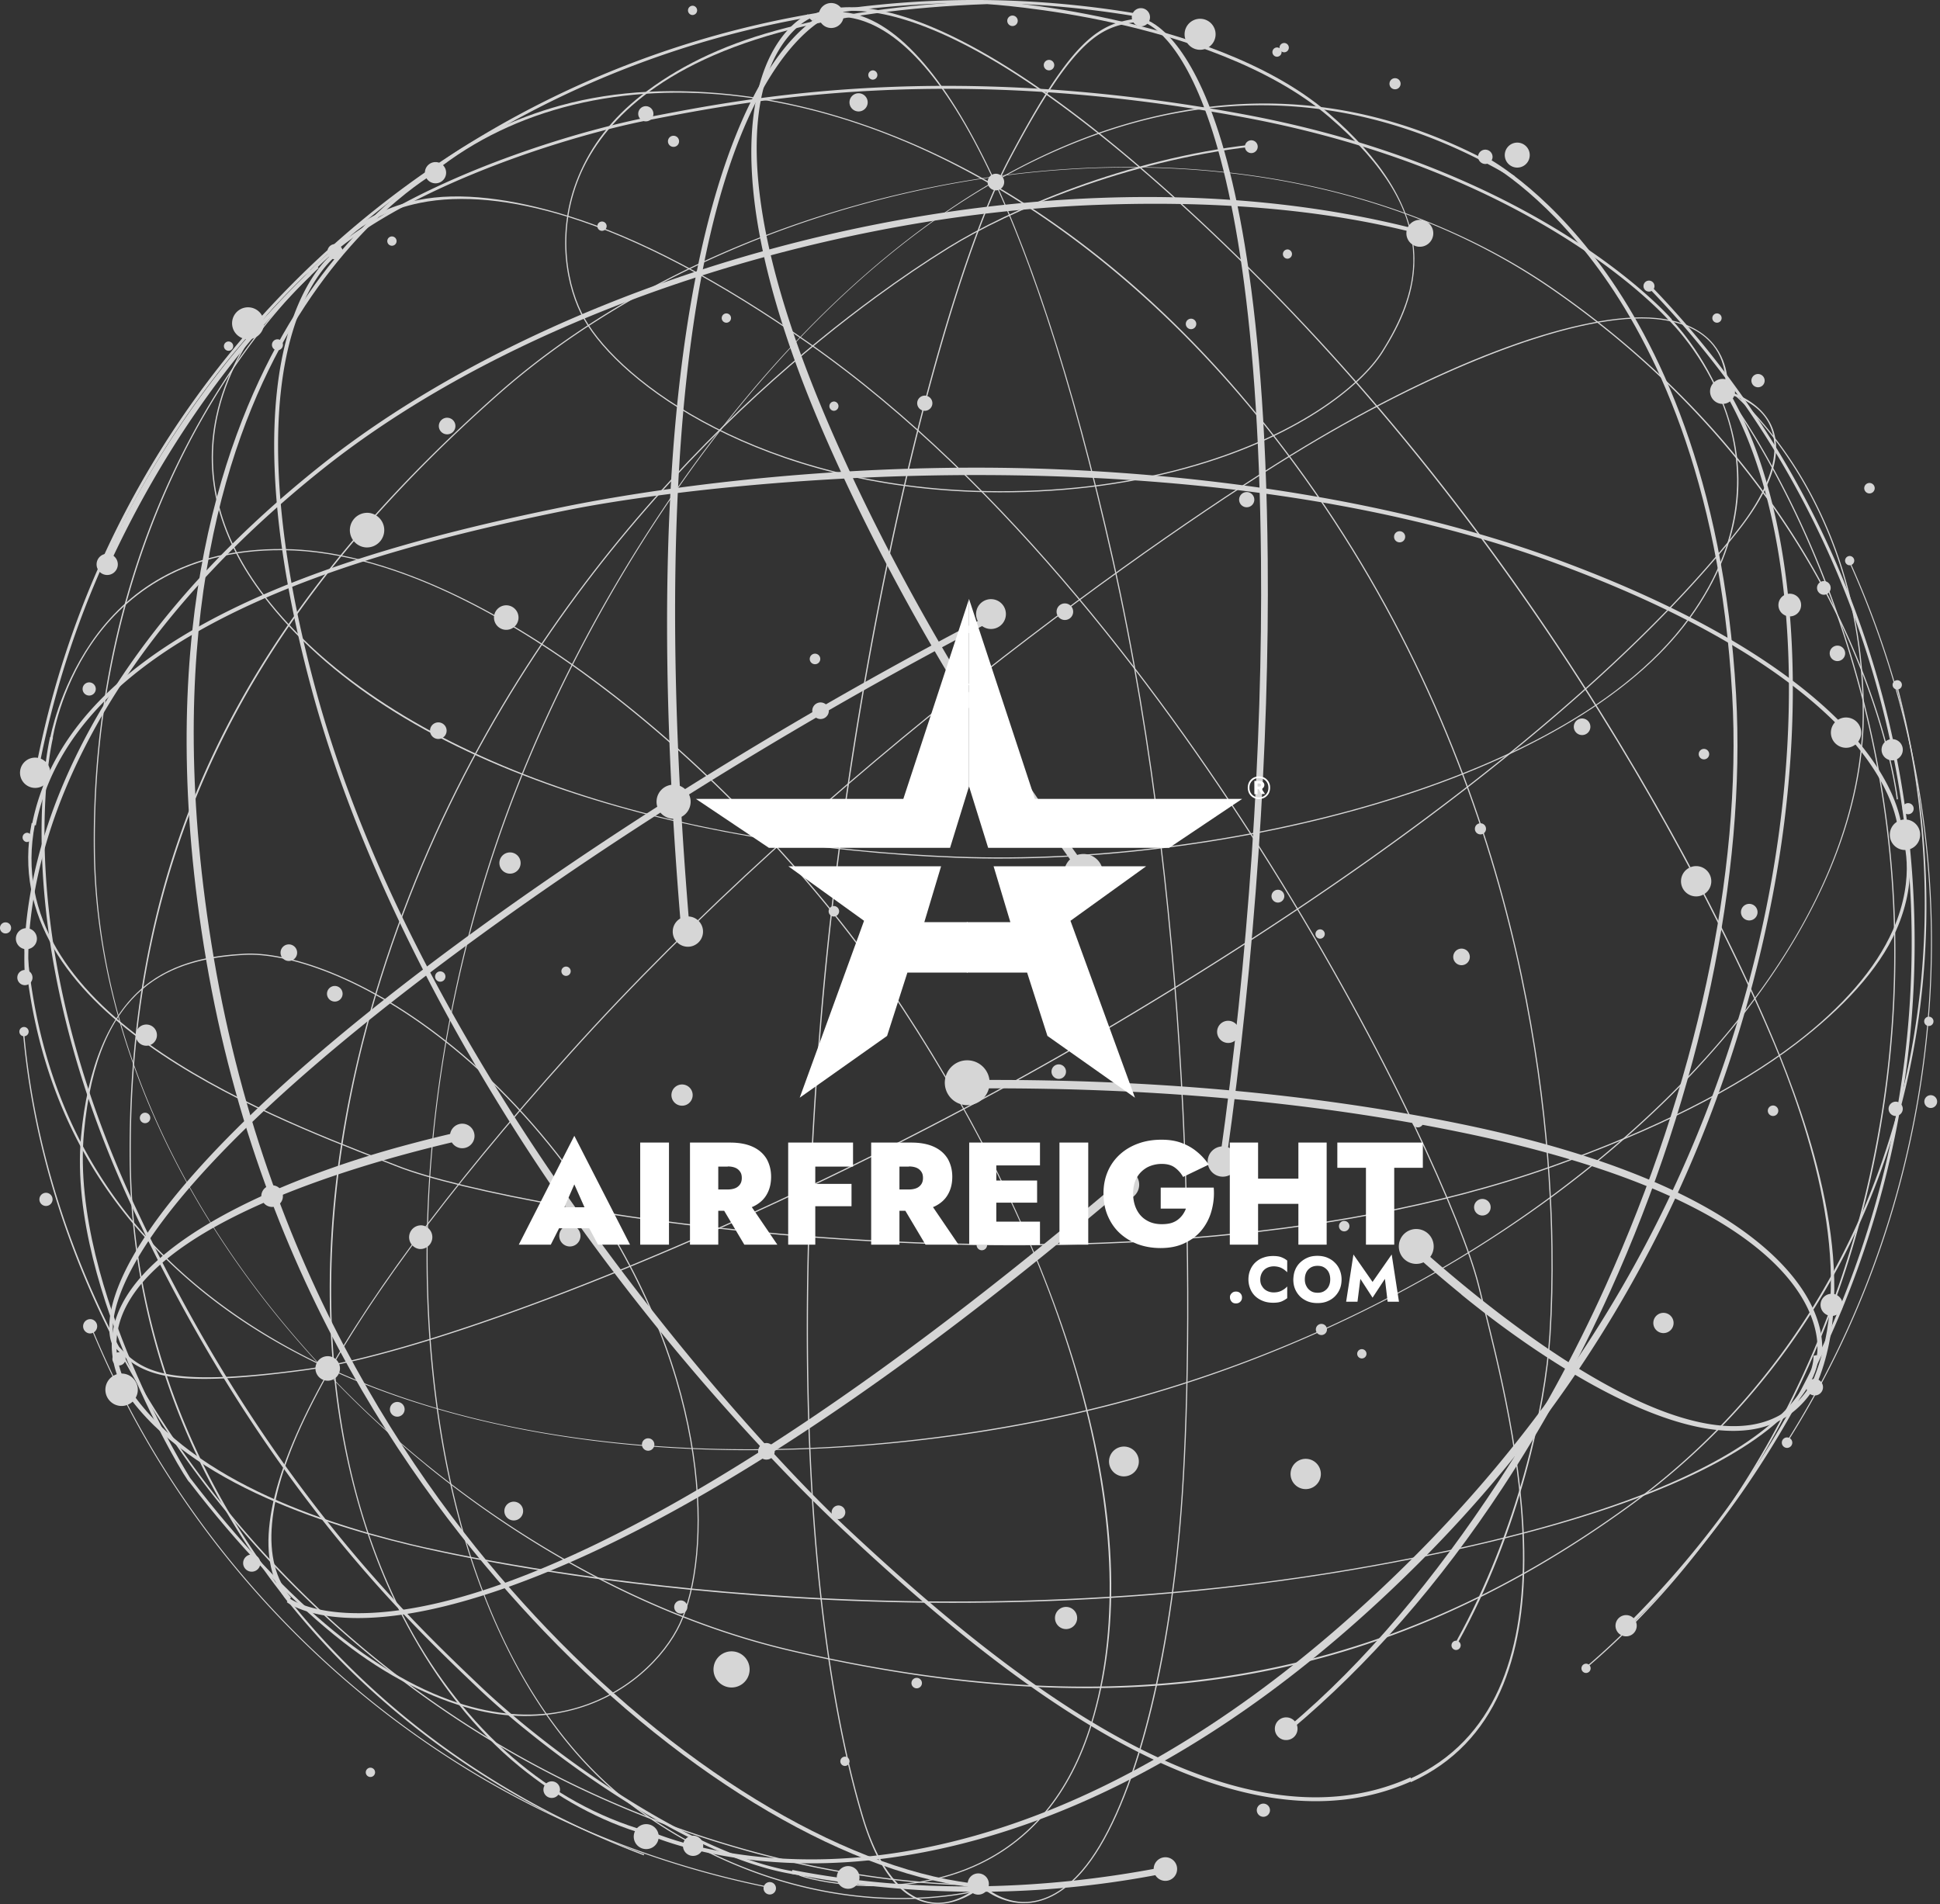 <svg xmlns="http://www.w3.org/2000/svg" width="489" height="480" fill="none"><rect width="100%" height="100%" fill="#333333" stroke="none"/><g fill="#fff" clip-path="url(#a)" opacity=".8" style="mix-blend-mode:soft-light"><path d="m72.297 403.898.72-.927c.098.079 10.526 7.77 38.843.799 26.199-6.459 73.47-27.126 149.837-88.96a1169 1169 0 0 0 20.107-16.664l1.528 1.519a1142 1142 0 0 1-20.127 16.683c-76.742 62.14-125.008 82.216-151.345 88.645-28.75 7.01-39.13-.75-39.553-1.075zm-43.872-64.703c-.167-.276-3.972-6.962 5.589-23.359 8.743-14.988 30.9-41.384 86.845-81.979 38.183-27.717 83.976-55.78 128.931-79.04l1.104 1.282c-44.925 23.24-90.679 51.283-128.843 78.981-106.675 77.413-93.152 103.474-92.995 103.73zM6.466 247.918c-.02-.158-2.336-16.122 5.608-40.033 7.323-22.028 25.094-55.533 68.216-90.074 35.365-28.339 86.746-50.692 140.956-61.331 18.816-3.698 37.652-5.906 55.975-6.587 28.879-1.065 56.053 1.676 80.753 8.135l-.246.956c-24.612-6.438-52.308-8.4-81.089-7.336-18.273.67-37.06 2.88-55.826 6.567C166.75 68.835 116.158 90.35 80.911 118.59c-42.905 34.363-60.587 67.661-67.871 89.542-7.885 23.694-5.608 39.48-5.589 39.638l-.975.148zM162.67 462.202l.434-.887c.207.098 21.358 10.195 55.649 6.705 31.659-3.225 81.325-19.011 138.088-75.954 58.429-58.61 80.635-122.791 88.983-166.314 9.689-50.534 5.372-99.274-11.265-127.198l.847-.503c16.756 28.131 21.122 77.137 11.384 127.888-8.368 43.652-29.884 108.651-88.49 167.448-57 57.18-107.681 72.404-139.518 75.629-34.546 3.5-55.905-6.705-56.112-6.814"/><path d="M368.372 326.337a360 360 0 0 1-13.089-11.221l1.41-1.637c16.667 15.017 58.251 49.518 84.41 45.772 6.584-.947 11.739-4.359 15.307-10.137l.995.621c-3.765 6.094-9.196 9.693-16.144 10.689-21.211 3.037-52.712-17.581-72.908-34.067zM271.801 219.53c-26.386-36.414-47.646-72.769-63.19-108.049-23.28-52.842-21.082-80.973-15.671-94.63C197.05 6.488 203.378 3.717 203.644 3.6l.463 1.085c-.059.03-6.19 2.75-10.103 12.68-5.302 13.46-6.771 40.496 16.303 92.884 15.514 35.201 36.725 71.487 63.061 107.833l-1.577 1.459zm-30.88 191.201c-9.995-8.164-19.437-16.654-28.022-24.69-16.904-15.826-45.014-45.525-71.439-83.556-21.556-31.011-49.43-79.08-62.805-128.332-12.636-46.541-10.428-74.12-6.357-89.049 4.445-16.299 11.837-21.446 12.153-21.653l.552.818c-.08.05-7.452 5.226-11.789 21.24-4.011 14.81-6.16 42.172 6.387 88.397 25.686 94.6 105.414 184.694 133.968 211.425 39.258 36.759 96.682 83.251 141.952 62.751l.404.897c-35.848 16.23-79.019-8.864-115.014-38.248zm-108.934 24.917c-4.416-3.599-8.329-7.05-11.552-10.126l-.591-.562c-17.85-17.029-54.979-52.457-86.933-121.509-32.034-69.239-20.393-117.19-20.275-117.663l.72.177c-.119.474-11.69 48.198 20.235 117.18 31.895 68.924 68.955 104.293 86.775 121.282l.592.562c17.278 16.497 54.594 43.859 81.138 47.073l-.089.73c-21.763-2.633-50.662-21.347-70.01-37.144z"/><path d="m201.386 472.832.129-.267c2.207 1.055 23.911 6.557 43.772-2.159 14.311-6.281 24.296-18.34 29.667-35.852 14.115-46.018-3.676-113.443-47.586-180.375-18.757-28.595-45.162-57.18-72.445-78.468-21.447-16.723-53.342-36.73-83.523-37.006-26.474-.246-40.874 12.69-48.286 23.586-8.043 11.803-9.837 23.822-9.857 23.941l-.591-.227c.02-.118 2.129-12.02 10.201-23.882 4.741-6.971 10.695-12.503 17.683-16.447 8.733-4.93 19.111-7.375 30.86-7.267 12.36.119 26.15 3.619 41.003 10.423 13.73 6.29 28.09 15.253 42.698 26.642 27.302 21.289 53.727 49.923 72.503 78.538 19.772 30.133 34.862 61.656 43.654 91.178 10.261 34.481 11.601 64.575 3.972 89.443-5.391 17.591-15.435 29.709-29.825 36.029-19.959 8.766-41.791 3.215-44.019 2.16z"/><path d="M84.28 412.201c-11.817-9.644-24.187-22.452-36.468-38.466-.493-.069-8.073-12.552-15.14-29.275-6.515-15.441-14.075-37.824-12.251-57.89 1.596-17.561 7.047-30.547 15.79-37.784 7.944-6.567 17.712-7.918 25.33-8.352 10.34-.592 30.378 5.216 52.811 23.517 12.449 10.166 23.862 22.777 33.916 37.489 31.915 46.678 31.195 91.03 23.251 108.009-3.735 7.987-13.454 18.528-28.564 21.979-8.111 1.854-16.755 1.588-25.833-1.124-10.606-3.165-21.507-8.864-32.832-18.103zm29.885-148.014c-22.364-18.261-42.314-24.049-52.604-23.457-18.066 1.035-36.99 7.178-40.41 44.923-1.814 20.007 5.558 42.567 12.063 57.979 7.048 16.703 14.627 28.831 14.706 28.95 12.252 15.993 24.454 28.989 36.252 38.623 26.385 21.544 46.502 22.738 58.724 19.947 15.002-3.421 24.661-13.893 28.367-21.821 7.915-16.93 8.614-61.144-23.232-107.724-10.043-14.692-21.427-27.283-33.856-37.42zm241.463 185.118-.256-.848c43.625-19.75 26.376-87.954 18.027-121.006-.315-1.242-.62-2.445-.896-3.579-3.825-15.254-22.621-58.186-52.456-105.86-25.361-40.526-66.097-96.188-116.108-131.251-22.503-15.767-42.984-26.574-60.874-32.105-13.996-4.329-26.799-5.63-37.237-3.5-15.05 3.066-20.689 11.822-20.748 11.91l-.66-.463c.06-.089 5.805-9.071 20.974-12.168 10.488-2.14 23.685-.394 37.731 3.945 17.928 5.541 38.44 16.358 60.971 32.144 50.061 35.083 90.817 90.784 116.187 131.33 29.855 47.694 48.671 90.665 52.496 105.939.285 1.134.581 2.327.896 3.579 8.378 33.131 25.795 102.074-18.056 121.923zm100.161-98.613c12.321-25.341 2.277-60.434-7.382-84.523-4.564-11.379-47.183-113.719-136.048-200.736-43.506-42.597-69.892-56.224-85.011-60.68-16.352-4.822-22.512.483-22.572.532l-.956-.838c.059-.06 6.308-5.453 22.788-.621 9.65 2.83 20.886 8.558 33.394 17.038 15.632 10.59 33.314 25.509 52.554 44.352 35.838 35.093 68.236 76.487 96.307 123.047 23.833 39.52 36.488 69.535 39.81 77.798 9.689 24.138 20.511 59.941 8.141 85.38z"/><path d="M72.494 403.74c-16.411-19.267 9.403-69.574 70.828-138.024 64.184-71.517 149.482-131.527 185.615-153.259 36.084-21.703 70.02-34.077 88.55-32.283 6.545.631 11.433 2.89 14.509 6.685 4.129 5.098 3.489 11.28 3.479 11.34l-.641.207c0-.06.986-6.37-3.065-11.379-3.026-3.737-7.846-5.946-14.302-6.577-9.324-.907-22.827 1.824-39.041 7.898-15.327 5.74-32.378 14.16-49.331 24.345-36.124 21.723-121.382 81.703-185.547 153.2-31.599 35.211-53.697 65.344-65.663 89.542-11.089 22.412-12.242 38.277-4.534 47.329l-.848.957z"/><path d="M130.893 445.321c-11.138-9.091-20.63-21.318-28.298-35.566-10.97-20.391-17.584-45.259-19.121-71.911-1.686-29.157 2.483-59.921 12.38-91.425 28.494-90.725 90.392-146.495 124.762-171.658 6.258-4.585 12.419-8.756 18.313-12.414 15.662-9.713 45.122-22.324 76.564-25.893l-.059.532c-31.393 3.56-60.706 15.915-76.348 25.607-5.884 3.649-12.034 7.82-18.293 12.404-34.33 25.144-96.179 80.855-124.654 171.511-18.983 60.434-16.529 119.881 6.722 163.109 14.272 26.524 35.601 44.993 60.075 52.003l-.217.858c-11.394-3.264-22.177-9.268-31.816-17.147z"/><path d="M50.544 325.183c-26.386-21.545-41.516-50.11-44.384-86.139l.592-.592c3.045 38.159 19.525 68.559 48.976 90.389 57.266 42.429 147.54 42.193 212.928 27.826 52.652-11.566 102.782-36.522 141.153-70.264 38.44-33.792 59.641-71.655 59.7-106.6.049-28.418-9.156-49.085-16.894-61.41-8.378-13.351-16.874-20.066-16.963-20.135l.178-.227c.079.06 8.614 6.814 17.032 20.214 7.757 12.365 16.992 33.081 16.943 61.568-.03 17.709-5.48 36.187-16.184 54.931-10.3 18.045-24.976 35.498-43.615 51.885-18.609 16.369-40.145 30.755-63.988 42.765-24.71 12.453-50.721 21.722-77.293 27.569-37.415 8.224-77.679 10.679-113.388 6.912-19.447-2.051-37.583-5.896-53.915-11.418-17.495-5.916-32.93-13.775-45.862-23.369a133 133 0 0 1-5.007-3.895z"/><path d="M107.326 369.279a264 264 0 0 1-27.154-25.568c-35.976-39.077-56.044-85.026-56.527-129.397-.236-21.851 2.484-43.08 8.072-63.086 4.475-16.004 10.793-31.267 18.777-45.368 13.592-24.01 27.5-36.473 27.637-36.601l.197.217c-.138.118-14.016 12.562-27.588 36.542-12.527 22.127-27.341 58.866-26.81 108.296 1.046 96.522 91.675 182.218 175.671 201.693 84.056 19.484 149.049 8.282 210.73-36.316 62.332-45.062 88.865-126.301 67.585-206.958l.286-.079c10.586 40.151 9.758 80.835-2.405 117.643-12.054 36.464-34.625 67.465-65.298 89.631-31.304 22.629-62.983 36.483-96.849 42.35-34.005 5.886-71.331 3.934-114.118-5.985-31.708-7.346-63.997-23.961-92.226-47.005z"/><path d="m399.797 420.592-.188-.227c52.545-44.736 82.183-120.04 77.343-196.536-2.473-39.175-13.68-70.827-22.64-90.488-9.708-21.298-18.953-33.496-19.042-33.614l.236-.177c.089.118 9.354 12.335 19.072 33.663 8.97 19.681 20.186 51.372 22.67 90.596 2.366 37.45-3.42 75.343-16.746 109.578-13.513 34.748-34.507 64.891-60.695 87.195zM8.752 195.224C29.44 83.32 128.024 1.223 243.157.01a246 246 0 0 1 44.541 3.609l-.128.73a245.5 245.5 0 0 0-44.403-3.6C128.379 1.962 30.101 83.803 9.481 195.352l-.729-.138zm190.791 277.164.187-.967c30.792 5.976 62.529 5.246 93.084-.64l-.434 1.735c-30.683 5.916-61.908 5.877-92.837-.118z"/><path d="M450.23 363.569c15.751-24.887 26.573-52.279 32.191-81.406 5.53-28.684 5.727-57.634.582-86.061a234 234 0 0 0-17.012-54.656l.227-.098a234.4 234.4 0 0 1 17.031 54.714c5.145 28.457 4.948 57.447-.581 86.16-5.618 29.157-16.46 56.578-32.221 81.495l-.207-.128zM31.915 342.478c-1.144-.937-2.188-1.982-3.243-3.135l.62-.582c6.25 6.873 11.493 11.231 47.341 6.439 35.739-4.773 124.092-39.491 204.491-87.264 97.125-57.713 140.098-102.863 157.081-124.634 7.865-10.097 10.556-18.725 8.279-25.144-2.621-7.425-11.502-8.914-11.591-8.934l.375-.66c.088.02 8.969 2.169 11.65 9.742 2.306 6.527-.542 14.987-8.476 25.173-16.993 21.791-59.996 66.971-157.161 124.713-80.428 47.793-168.83 82.531-204.599 87.303-28.938 3.866-38.35 2.219-44.767-3.017M209.171 2.78l.335 1.125c-.118.04-12.428 4.072-23.162 31.208-9.925 25.104-20.482 75.618-14.371 173.709.523 8.44 1.173 17.206 1.922 26.051l-2.119.364c-.749-8.854-1.399-17.63-1.922-26.08-6.14-98.583 5.48-149.561 15.514-174.764 10.951-27.5 23.281-31.464 23.803-31.622z"/><path d="M287.303 4.516c.326.02 7.964.799 15.79 18.094 7.146 15.816 15.8 49.173 16.451 118.314.443 47.191-3.233 100.792-10.34 150.922l-1.685.157c7.106-50.1 10.773-103.651 10.329-150.813C316.606 9.348 287.54 5.275 287.244 5.246l.059-.74zm87.092 34.994c.138.07 14.489 7.435 29.362 27.767 13.7 18.734 30.693 52.644 33.837 107.813 2.582 45.258-8.979 100.101-31.728 150.458-7.895 17.482-17.002 34.117-27.075 49.45-15.869 24.157-33.847 44.726-53.422 61.124l-.631-.76c19.506-16.328 37.159-37.774 52.969-61.853 10.043-15.294 19.131-31.879 27.006-49.322 22.68-50.228 34.478-103.947 31.905-149.048-3.134-54.892-20.008-88.615-33.61-107.231-14.735-20.164-28.909-27.461-29.047-27.53l.444-.878zm-265.087 3.156.473.867c-.207.109-20.688 11.507-37.72 41.483-15.73 27.678-31.64 77.314-18.156 156.591 13.888 81.604 53.294 136.911 83.908 168.927 35.542 37.183 77.757 61.913 110.145 64.536l-.079.986c-32.624-2.643-75.076-27.481-110.786-64.832-30.712-32.125-71.192-87.332-85.12-169.183-13.542-79.612 3.43-129.752 19.25-157.577 17.17-30.193 37.858-41.69 38.065-41.798z"/><path d="M100.762 289.114a357 357 0 0 1 16.727-4.161l.512 2.1c-21.891 4.891-74.1 18.794-86.204 42.291-3.046 5.917-3.253 12.099-.611 18.36l-1.084.454c-2.78-6.597-2.563-13.114.65-19.356 9.817-19.05 44.876-32.786 70-39.688zm142.976-16.831c44.955-.405 86.884 3.332 124.634 11.102 56.537 11.645 78.181 29.739 86.165 42.074 6.062 9.358 4.652 16.122 4.583 16.408l-1.143-.256c.01-.07 1.35-6.646-4.475-15.59-7.885-12.118-29.057-28.989-85.11-40.535-37.671-7.76-79.521-11.488-124.388-11.083l-.275-2.13zM105.877 136.289c12.449-3.421 24.838-6.192 36.351-8.539 22.689-4.605 63.169-10.314 109.465-9.821 37.75.405 93.064 5.532 140.936 23.182 45.241 16.674 66.423 34.452 76.23 46.432 10.694 13.075 10.605 22.077 10.595 22.462l-.985-.02c0-.089.059-9.111-10.468-21.919-9.738-11.852-30.791-29.463-75.717-46.018-91.95-33.88-211.547-21.101-249.869-13.322-52.692 10.699-123.846 30.577-133.387 79.356l-.966-.187c7.56-38.633 53.018-59.28 97.805-71.596zm42.836-103.247c5.49-1.509 10.566-2.702 14.942-3.55l.798-.158c24.208-4.683 74.594-14.425 149.364-.453 74.978 14.011 107.297 51.283 107.612 51.658l-.561.483c-.316-.375-32.487-37.46-107.189-51.412-74.632-13.942-124.92-4.22-149.088.454l-.798.158c-23.448 4.536-67.368 19.09-85.366 38.87l-.542-.504c14.755-16.21 46.749-28.93 70.838-35.556z"/><path d="m78.2 68.066.138.256c-2.138 1.183-19.2 15.688-23.606 36.937-3.173 15.313.858 30.439 12.005 44.963 29.303 38.179 94.543 62.751 174.518 65.739 34.162 1.272 72.76-3.678 105.907-13.578 26.05-7.79 60.833-22.206 78.555-46.649 15.544-21.446 13.346-40.674 8.772-53.039-4.958-13.4-13.7-21.83-13.789-21.91l.523-.345c.088.08 8.555 8.697 13.542 22.157 2.928 7.908 3.992 15.963 3.154 23.94-1.045 9.969-5.066 19.849-11.965 29.364-7.255 10.009-18.107 19.218-32.26 27.392-13.08 7.553-28.712 14.061-46.454 19.366-33.166 9.919-71.813 14.869-106.005 13.597-35.996-1.341-70.434-7.316-99.579-17.255-34.034-11.616-59.326-27.964-75.165-48.602-11.197-14.593-15.258-29.798-12.064-45.199 4.435-21.348 21.595-35.941 23.754-37.134z"/><path d="M195.463 7.74c14.706-4.042 32.309-6.714 52.475-7.434.335-.365 14.903.69 32.615 4.624 16.352 3.639 38.972 10.452 54.259 23.557 13.376 11.477 20.807 23.447 21.625 34.767.749 10.284-3.814 19.02-7.875 25.489-5.51 8.776-21.852 21.752-49.765 29.423-15.494 4.26-32.378 6.251-50.189 5.926-56.526-1.035-92.236-27.323-101.461-43.642-4.337-7.671-7.294-21.712-1.351-36.03 3.194-7.69 8.418-14.573 15.899-20.41 8.723-6.814 19.683-12.394 33.778-16.27zm103.255 110.14c27.835-7.652 44.108-20.559 49.598-29.295 9.629-15.323 15.583-34.314-13.168-58.984-15.238-13.075-37.898-20.145-54.22-23.774-17.693-3.934-31.965-4.782-32.103-4.792-20.126.72-37.789 3.136-52.465 7.179-32.842 9.032-45.468 24.73-50.288 36.315-5.904 14.219-2.976 28.151 1.331 35.773 9.196 16.27 44.817 42.459 101.215 43.494 17.781.326 34.646-1.666 50.11-5.916zM7.974 207.461l.838.286c-9.196 47.014 56.358 72.483 88.125 84.828 1.203.464 2.346.917 3.44 1.341 14.647 5.729 60.509 15.284 116.631 18.587 47.715 2.81 116.66 1.863 174.212-18.597 25.883-9.199 46.552-19.641 61.435-31.02 11.64-8.904 20.117-18.587 24.434-28.329 6.229-14.041 2.355-23.714 2.316-23.813l.759-.266c.039.099 4.021 9.989-2.247 24.158-4.337 9.791-13.405 19.543-25.075 28.477-14.903 11.408-35.601 21.86-61.524 31.079-57.59 20.48-126.585 21.417-174.32 18.607-56.152-3.304-102.063-12.868-116.719-18.607-1.094-.424-2.237-.877-3.44-1.341-31.846-12.374-98.1-38.13-88.855-85.38zM30.26 346.265c13.503 24.729 47.911 36.887 73.134 42.971 11.916 2.869 119.982 27.441 242.378 5.423 59.897-10.777 86.293-24.394 98.682-34.136 13.405-10.541 12.656-18.636 12.646-18.715l1.242-.296c0 .079.789 8.302-12.705 18.932-7.895 6.222-19.082 12.069-33.236 17.354-17.682 6.606-40.086 12.375-66.589 17.147-49.351 8.874-101.856 11.3-156.057 7.208-45.999-3.481-77.796-10.551-86.44-12.631-25.282-6.094-60.716-18.025-74.268-42.853l1.202-.404z"/><path d="M209.191 3.037c25.203-2.219 51.224 47.99 71.39 137.739 21.063 93.781 20.511 198.084 17.269 240.138-3.233 42.005-12.824 76.831-25.016 90.902-4.307 4.97-8.969 7.642-13.858 7.947-6.554.415-11.217-3.697-11.256-3.737l.197-.65s4.613 4.496 11.049 4.092c4.8-.306 9.393-2.949 13.651-7.849 6.141-7.08 11.739-19.672 16.194-36.405 4.209-15.815 7.235-34.599 8.753-54.33 3.233-42.044 3.795-146.317-17.269-240.059-10.369-46.176-22.107-81.643-34.881-105.426-11.838-22.028-24.089-32.165-35.927-31.13l-.286-1.242z"/><path d="M141.468 26.544c13.858-3.806 29.323-4.467 45.379-2.455 22.966 2.879 47.055 11.891 69.655 26.08 24.73 15.53 47.37 36.75 67.31 63.077 57.393 75.816 66.944 158.603 67.526 201.199.108 7.76-.059 15.205-.503 22.117-1.163 18.399-7.964 49.726-23.281 77.423l-.394-.365c15.297-27.658 22.216-58.708 23.379-77.078.434-6.912.602-14.346.503-22.097-.581-42.557-10.122-125.275-67.467-201.022-38.233-50.494-88.077-82.955-136.767-89.048-29.875-3.737-57.286 2.948-77.176 18.833l-.571-.67c9.265-7.396 20.402-12.7 32.407-16.004z"/><path d="M285.895 30.666c32.841-9.032 64.874-4.802 95.892 13.735l.138.828c-32.851-19.632-67.161-23.812-102.013-12.463-67.753 22.097-119.884 95.832-146.072 157.469-21.083 49.627-29.816 104.963-24.562 155.803 5.253 50.918 23.803 90.153 52.239 110.455 23.123 16.516 45.29 20.983 59.818 21.821 15.731.907 26.129-2.13 26.238-2.16l.079.277c-.089.029-10.547 3.076-26.337 2.169-14.567-.838-36.793-5.315-59.976-21.87-14.4-10.285-26.306-25.44-35.364-45.032-8.723-18.853-14.44-40.94-16.983-65.631-2.543-24.66-1.784-50.553 2.247-76.949 4.179-27.363 11.7-53.936 22.345-78.991 14.981-35.271 36.321-69.516 60.084-96.444 12.942-14.662 26.583-27.225 40.549-37.341 14.962-10.837 30.309-18.863 45.616-23.852a130 130 0 0 1 6.071-1.824z"/><path d="M217.078 51.402a264 264 0 0 1 36.567-7.317c52.673-6.685 101.748 3.59 138.167 28.91 17.939 12.474 33.66 26.989 46.71 43.15 10.448 12.926 19.22 26.918 26.07 41.6 11.68 24.996 13.779 43.563 13.799 43.75l-.296.03c-.02-.187-2.109-18.705-13.779-43.671-10.763-23.034-32.112-56.411-72.681-84.622C312.399 18.144 190.072 42.37 125.522 99.56c-64.589 57.229-93.133 116.706-92.551 192.848.581 76.93 51.381 145.646 129.414 175.05l-.099.276c-38.844-14.643-71.498-38.889-94.434-70.137-22.719-30.961-34.881-67.326-35.177-105.18-.296-38.632 6.781-72.493 21.635-103.503 14.912-31.139 38.134-60.434 71.015-89.561 24.365-21.585 56.605-38.288 91.743-47.941z"/><path d="m5.768 260.105.295-.029c5.983 68.765 50.16 136.565 115.271 176.953 33.344 20.687 65.624 29.896 86.835 33.988 22.975 4.427 38.272 3.964 38.42 3.954v.296c-.138 0-15.455.473-38.47-3.954-21.23-4.092-53.549-13.311-86.943-34.028-31.876-19.77-59.394-46.452-79.56-77.157C21.143 328.97 8.753 294.389 5.767 260.105M415.988 71.921c79.166 81.713 88.905 209.67 23.162 304.24a247 247 0 0 1-28.751 34.225l-.522-.522a246 246 0 0 0 28.662-34.117c65.545-94.284 55.827-221.837-23.093-303.293l.532-.513zM79.64 66.833l.68.71c-22.708 21.643-40.509 47.931-53.42 76.26l-1.154-1.361c12.961-28.437 31.097-53.877 53.895-75.609"/><path d="M22.984 334.274c11.148 27.264 27.184 51.964 47.666 73.42 20.156 21.131 43.634 38.071 69.773 50.357a234.2 234.2 0 0 0 54.388 17.808l-.049.246a234 234 0 0 1-54.437-17.827c-26.159-12.296-49.667-29.266-69.843-50.406-20.5-21.476-36.547-46.206-47.714-73.499l.226-.089zM282.613 5.463c1.419-.395 2.887-.641 4.425-.829l.118.838c-9.225 1.115-15.809 2.86-32.684 34.867-16.824 31.908-39.74 124.052-47.428 217.281-9.275 112.625 2.592 173.838 10.497 200.293 3.656 12.266 9.136 19.454 15.681 21.328 7.56 2.169 13.927-4.211 13.986-4.27l.316.681c-.069.059-6.959 6.054-14.686 3.845-6.653-1.903-11.897-9.131-15.593-21.505-7.905-26.485-19.782-87.727-10.507-200.401 7.678-93.269 30.614-185.473 47.459-217.4 13.621-25.824 20.412-32.55 28.406-34.748zm-3.037 362.484a3.77 3.77 0 0 0 3.233 4.221 3.77 3.77 0 0 0 4.219-3.235 3.77 3.77 0 0 0-3.233-4.22 3.77 3.77 0 0 0-4.219 3.234M174.045 202.679a4.284 4.284 0 0 1-4.82 3.697 4.283 4.283 0 0 1-3.696-4.821 4.283 4.283 0 0 1 4.82-3.698 4.286 4.286 0 0 1 3.696 4.822M39.534 261.308a2.663 2.663 0 0 1-2.996 2.298 2.66 2.66 0 0 1-2.297-2.998 2.66 2.66 0 0 1 2.996-2.297 2.66 2.66 0 0 1 2.297 2.997M361.248 59.26a3.394 3.394 0 0 1-3.805 2.92 3.394 3.394 0 0 1-2.917-3.807 3.394 3.394 0 0 1 3.804-2.919 3.396 3.396 0 0 1 2.918 3.807M212.632 4.319a3.144 3.144 0 0 1-3.529 2.711 3.145 3.145 0 0 1-2.711-3.53 3.144 3.144 0 0 1 3.529-2.71 3.145 3.145 0 0 1 2.711 3.53m224.675 94.766a3.146 3.146 0 1 1-6.239-.818 3.144 3.144 0 0 1 3.529-2.712 3.144 3.144 0 0 1 2.71 3.53"/><path d="M166.01 463.425a3.143 3.143 0 0 1-3.528 2.711 3.145 3.145 0 0 1-2.711-3.53 3.144 3.144 0 0 1 3.529-2.711 3.144 3.144 0 0 1 2.71 3.53M385.563 39.51a3.143 3.143 0 0 1-3.528 2.712 3.145 3.145 0 0 1-2.711-3.53 3.144 3.144 0 0 1 3.529-2.712 3.144 3.144 0 0 1 2.71 3.53M173.246 405.348a1.664 1.664 0 0 1-1.863 1.429 1.66 1.66 0 0 1-1.429-1.863 1.664 1.664 0 0 1 1.862-1.43 1.664 1.664 0 0 1 1.43 1.864M24.128 173.906a1.663 1.663 0 0 1-1.863 1.43 1.663 1.663 0 0 1-1.429-1.863 1.663 1.663 0 0 1 1.863-1.43 1.663 1.663 0 0 1 1.43 1.863m295.968 282.666a1.664 1.664 0 0 1-1.863 1.43 1.665 1.665 0 0 1-1.429-1.864 1.664 1.664 0 0 1 1.863-1.43 1.665 1.665 0 0 1 1.429 1.864M195.58 476.243a1.565 1.565 0 1 1-1.35-1.755 1.566 1.566 0 0 1 1.35 1.755m-30.652-111.875a1.566 1.566 0 1 1-3.106-.404 1.566 1.566 0 0 1 3.106.404m-62.953-8.835a1.854 1.854 0 1 1-3.677-.483 1.854 1.854 0 1 1 3.677.483m29.865 25.716a2.364 2.364 0 0 1-2.651 2.041 2.37 2.37 0 0 1-2.04-2.652 2.365 2.365 0 1 1 4.691.611m-66.236 13.094a2.167 2.167 0 1 1-4.298-.571 2.167 2.167 0 1 1 4.298.571M312.35 260.5a2.79 2.79 0 0 1-3.135 2.406 2.805 2.805 0 0 1-2.405-3.136 2.79 2.79 0 0 1 3.135-2.406 2.804 2.804 0 0 1 2.405 3.136m152.103 68.825a2.79 2.79 0 0 1-3.134 2.406 2.804 2.804 0 0 1-2.405-3.136 2.797 2.797 0 0 1 3.134-2.406 2.79 2.79 0 0 1 2.405 3.136m-192.969 78.941a2.797 2.797 0 0 1-3.134 2.406 2.797 2.797 0 0 1-2.405-3.136 2.79 2.79 0 0 1 3.135-2.405 2.8 2.8 0 0 1 2.404 3.135m25.192 63.333a2.952 2.952 0 1 1-5.855-.769 2.953 2.953 0 1 1 5.855.769M444.789 96.178a1.67 1.67 0 0 1-1.873 1.44 1.67 1.67 0 0 1-1.439-1.874 1.67 1.67 0 0 1 1.873-1.44 1.67 1.67 0 0 1 1.439 1.873M31.63 342.794a1.654 1.654 0 1 1-3.282-.424 1.655 1.655 0 1 1 3.282.424m39.66-40.891a2.73 2.73 0 0 1-3.055 2.347 2.73 2.73 0 0 1-2.346-3.057 2.73 2.73 0 0 1 3.055-2.347c1.498.188 2.534 1.558 2.346 3.057m206.69-81.062a4.91 4.91 0 1 1-9.738-1.281 4.91 4.91 0 0 1 5.51-4.23 4.91 4.91 0 0 1 4.228 5.511M253.516 155.3a3.75 3.75 0 0 1-4.218 3.234 3.75 3.75 0 0 1-3.233-4.22 3.75 3.75 0 0 1 4.218-3.234 3.75 3.75 0 0 1 3.233 4.22m-46.769 10.994a1.32 1.32 0 0 1-1.488 1.144 1.323 1.323 0 0 1-1.143-1.489 1.323 1.323 0 0 1 1.488-1.144 1.323 1.323 0 0 1 1.143 1.489M13.238 302.583a1.664 1.664 0 0 1-1.863 1.43 1.664 1.664 0 0 1-1.43-1.864 1.663 1.663 0 0 1 1.864-1.429 1.663 1.663 0 0 1 1.429 1.863m255.447-32.184a1.83 1.83 0 0 1-2.05 1.578 1.837 1.837 0 0 1-1.577-2.051 1.83 1.83 0 0 1 2.05-1.578 1.83 1.83 0 0 1 1.577 2.051M376.209 39.747a1.83 1.83 0 0 1-2.051 1.578 1.84 1.84 0 0 1-1.577-2.051 1.83 1.83 0 0 1 3.628.473M69.763 88.3a1.37 1.37 0 0 1-1.203-1.54 1.385 1.385 0 1 1 1.213 1.54zm328.771 96.995a2.09 2.09 0 0 1-1.824-2.327 2.09 2.09 0 0 1 2.327-1.824 2.09 2.09 0 0 1 1.823 2.327 2.09 2.09 0 0 1-2.326 1.824m-25.135 121.124a2.09 2.09 0 0 1-1.823-2.327 2.09 2.09 0 0 1 2.326-1.824 2.09 2.09 0 0 1 1.823 2.327 2.09 2.09 0 0 1-2.326 1.824m67.27-74.386a2.09 2.09 0 0 1-1.824-2.327 2.09 2.09 0 0 1 2.326-1.824 2.09 2.09 0 0 1 1.824 2.327 2.09 2.09 0 0 1-2.326 1.824m16.5 119.753a2.09 2.09 0 0 1-1.824-2.327 2.09 2.09 0 0 1 2.326-1.824 2.09 2.09 0 0 1 1.824 2.327 2.09 2.09 0 0 1-2.326 1.824m-89.024-108.473a2.09 2.09 0 0 1-1.823-2.327 2.09 2.09 0 0 1 2.326-1.824 2.09 2.09 0 0 1 1.823 2.327 2.09 2.09 0 0 1-2.326 1.824m-99.982-87.027a2.09 2.09 0 0 1-1.824-2.327 2.09 2.09 0 0 1 2.326-1.824 2.09 2.09 0 0 1 1.824 2.327 2.09 2.09 0 0 1-2.326 1.824m-75.235 211.671a2.09 2.09 0 0 1-1.823-2.327 2.09 2.09 0 0 1 2.326-1.824 2.09 2.09 0 0 1 1.824 2.327 2.09 2.09 0 0 1-2.327 1.824m13.653-186.705a2.09 2.09 0 0 1-1.824-2.327 2.09 2.09 0 0 1 2.326-1.824 2.09 2.09 0 0 1 1.824 2.327 2.09 2.09 0 0 1-2.326 1.824M72.554 242.248a2.09 2.09 0 0 1-1.824-2.327 2.09 2.09 0 0 1 2.326-1.824 2.09 2.09 0 0 1 1.824 2.327 2.09 2.09 0 0 1-2.326 1.824M415.476 73.499a1.37 1.37 0 0 1-1.203-1.538 1.37 1.37 0 0 1 1.538-1.204 1.385 1.385 0 0 1 1.212 1.539 1.37 1.37 0 0 1-1.537 1.203zM110.233 186.281a2.09 2.09 0 0 1-1.823-2.327 2.09 2.09 0 0 1 2.326-1.824 2.09 2.09 0 0 1 1.823 2.327 2.09 2.09 0 0 1-2.326 1.824m28.584 266.968a2.09 2.09 0 0 1-1.823-2.327 2.09 2.09 0 0 1 2.326-1.824 2.09 2.09 0 0 1 1.823 2.327 2.08 2.08 0 0 1-2.326 1.824M250.776 47.97a2.09 2.09 0 0 1-1.823-2.327 2.09 2.09 0 0 1 2.326-1.824 2.09 2.09 0 0 1 1.823 2.327 2.08 2.08 0 0 1-2.326 1.825m-138.324 61.508a2.09 2.09 0 0 1-1.824-2.327 2.09 2.09 0 0 1 2.327-1.824 2.09 2.09 0 0 1 1.823 2.327 2.08 2.08 0 0 1-2.326 1.824m-6.762 205.39a2.995 2.995 0 0 1 .72-5.945 2.995 2.995 0 0 1-.72 5.945m218.221 123.797a2.855 2.855 0 0 1-2.553-3.146 2.85 2.85 0 0 1 3.134-2.554 2.85 2.85 0 0 1 2.553 3.136 2.85 2.85 0 0 1-3.134 2.554zm-110.422 37.488a2.85 2.85 0 0 1-2.553-3.135 2.85 2.85 0 0 1 3.135-2.554 2.85 2.85 0 0 1 2.552 3.136 2.85 2.85 0 0 1-3.134 2.553m88.608-463.622a3.91 3.91 0 0 1-3.489-4.289 3.908 3.908 0 1 1 7.777.799 3.91 3.91 0 0 1-4.288 3.49m148.744 142.847a2.85 2.85 0 0 1-2.553-3.136 2.85 2.85 0 0 1 3.134-2.554 2.85 2.85 0 0 1 2.553 3.136 2.85 2.85 0 0 1-3.134 2.554M62.036 85.489a4.02 4.02 0 0 1-3.508-4.477 4.017 4.017 0 0 1 4.474-3.51 4.02 4.02 0 0 1 3.51 4.477 4.017 4.017 0 0 1-4.476 3.51m414.591 106.176a2.675 2.675 0 0 1-2.336-2.978 2.675 2.675 0 1 1 5.313.641 2.675 2.675 0 0 1-2.977 2.337m4.169 13.597a1.39 1.39 0 0 1-1.222-1.558 1.39 1.39 0 0 1 1.557-1.222 1.39 1.39 0 0 1 1.222 1.557 1.39 1.39 0 0 1-1.557 1.223M169.599 37.016a1.39 1.39 0 0 1-1.222-1.558 1.39 1.39 0 0 1 1.557-1.223 1.39 1.39 0 0 1 1.222 1.558 1.39 1.39 0 0 1-1.557 1.223m163.31 299.536a1.393 1.393 0 0 1-1.222-1.558 1.39 1.39 0 0 1 1.558-1.222c.768.088 1.32.788 1.222 1.558a1.39 1.39 0 0 1-1.558 1.222m24.307-52.348a1.39 1.39 0 0 1-1.222-1.558 1.39 1.39 0 0 1 1.557-1.223 1.39 1.39 0 0 1 1.222 1.558 1.39 1.39 0 0 1-1.557 1.223m-5.748-261.703a1.39 1.39 0 0 1-1.222-1.558 1.397 1.397 0 0 1 1.557-1.222 1.39 1.39 0 0 1 1.222 1.558 1.39 1.39 0 0 1-1.557 1.222m21.527 187.839a1.393 1.393 0 0 1-1.222-1.558 1.39 1.39 0 0 1 1.557-1.222 1.39 1.39 0 0 1 1.223 1.557 1.39 1.39 0 0 1-1.558 1.223m-20.373-73.627a1.39 1.39 0 0 1-1.222-1.558 1.39 1.39 0 0 1 1.557-1.222 1.39 1.39 0 0 1 1.223 1.558 1.39 1.39 0 0 1-1.558 1.222M1.232 235.316a1.39 1.39 0 0 1-1.223-1.558 1.39 1.39 0 0 1 1.558-1.222c.769.088 1.32.789 1.222 1.558a1.39 1.39 0 0 1-1.557 1.222m182.62 190.068c-2.494-.306-4.278-2.574-3.972-5.068a4.543 4.543 0 0 1 5.066-3.974 4.554 4.554 0 0 1 3.972 5.068 4.545 4.545 0 0 1-5.066 3.974m235.134-89.325a2.55 2.55 0 0 1-2.227-2.84 2.553 2.553 0 1 1 2.227 2.84M174.428 467.862a2.552 2.552 0 1 1 .61-5.067 2.552 2.552 0 0 1-.61 5.067m71.834 9.762a2.674 2.674 0 0 1-2.336-2.978 2.673 2.673 0 0 1 2.977-2.337 2.674 2.674 0 0 1 2.335 2.978 2.674 2.674 0 0 1-2.976 2.337m163.301-65.118a2.674 2.674 0 0 1-2.336-2.978 2.674 2.674 0 0 1 2.976-2.337 2.674 2.674 0 0 1 2.336 2.978 2.673 2.673 0 0 1-2.976 2.337M109.455 46.196a2.675 2.675 0 0 1-2.336-2.978 2.675 2.675 0 1 1 5.313.641 2.674 2.674 0 0 1-2.977 2.337m33.867 268.023a2.676 2.676 0 0 1-2.336-2.978 2.674 2.674 0 0 1 2.977-2.337 2.674 2.674 0 0 1 2.336 2.978 2.674 2.674 0 0 1-2.977 2.337m-15.089-93.989a2.674 2.674 0 0 1-2.336-2.978 2.674 2.674 0 0 1 2.976-2.337 2.674 2.674 0 0 1 2.336 2.978 2.673 2.673 0 0 1-2.976 2.337m43.367 58.501a2.673 2.673 0 0 1-2.336-2.977 2.67 2.67 0 0 1 2.976-2.337 2.673 2.673 0 0 1 2.336 2.977 2.67 2.67 0 0 1-2.976 2.337M26.701 144.937a2.675 2.675 0 0 1-2.336-2.978 2.675 2.675 0 1 1 5.313.641 2.674 2.674 0 0 1-2.977 2.337m432.822 4.989a1.73 1.73 0 0 1-1.508-1.913 1.73 1.73 0 0 1 1.913-1.508 1.73 1.73 0 0 1 1.508 1.912 1.73 1.73 0 0 1-1.913 1.509M211.145 382.965a1.733 1.733 0 0 1-1.509-1.913 1.733 1.733 0 0 1 1.913-1.509 1.733 1.733 0 0 1 1.508 1.913 1.73 1.73 0 0 1-1.912 1.509m251.769-216.316a1.96 1.96 0 0 1-1.705-2.169 1.96 1.96 0 0 1 2.169-1.706 1.96 1.96 0 0 1 1.705 2.169 1.96 1.96 0 0 1-2.169 1.706m-335.677-7.888a3.1 3.1 0 0 1-2.7-3.441 3.1 3.1 0 0 1 3.44-2.702 3.1 3.1 0 0 1 2.7 3.441 3.1 3.1 0 0 1-3.44 2.702M82.232 348.059a3.1 3.1 0 0 1-2.701-3.441 3.1 3.1 0 0 1 3.44-2.702 3.1 3.1 0 0 1 2.7 3.441 3.1 3.1 0 0 1-3.44 2.702m33.917-58.61a3.1 3.1 0 0 1-2.701-3.441 3.1 3.1 0 0 1 3.44-2.702 3.1 3.1 0 0 1 2.7 3.442 3.1 3.1 0 0 1-3.439 2.701M287.304 6.626a2.296 2.296 0 0 1-2.001-2.554 2.296 2.296 0 0 1 2.553-2.001 2.296 2.296 0 0 1 2.001 2.553 2.29 2.29 0 0 1-2.553 2.002M216.14 28.082a2.297 2.297 0 0 1-2.001-2.554 2.296 2.296 0 0 1 2.553-2.001 2.296 2.296 0 0 1 2.001 2.553 2.297 2.297 0 0 1-2.553 2.002m140.317 290.515a4.386 4.386 0 0 1-3.834-4.891 4.385 4.385 0 0 1 4.889-3.836 4.386 4.386 0 0 1 3.834 4.891 4.386 4.386 0 0 1-4.889 3.836m-113.339-40.033a5.65 5.65 0 0 1-4.928-6.291 5.647 5.647 0 0 1 6.288-4.93 5.65 5.65 0 0 1 4.928 6.291 5.655 5.655 0 0 1-6.288 4.94zM92 137.985a4.37 4.37 0 0 1 1.045-8.677A4.37 4.37 0 0 1 92 137.985M30.161 354.419c-2.237-.266-3.834-2.307-3.568-4.546a4.09 4.09 0 0 1 4.544-3.569c2.238.266 3.834 2.307 3.568 4.546a4.09 4.09 0 0 1-4.544 3.569m200.746 71.201a1.326 1.326 0 0 1-1.153-1.469 1.325 1.325 0 0 1 1.469-1.153 1.326 1.326 0 0 1 1.153 1.469 1.325 1.325 0 0 1-1.469 1.153m69.151-342.645a1.327 1.327 0 0 1-1.154-1.47 1.326 1.326 0 0 1 1.469-1.153c.719.088 1.242.75 1.153 1.469a1.326 1.326 0 0 1-1.468 1.154M255.054 6.557a1.327 1.327 0 0 1-1.154-1.47c.089-.719.75-1.241 1.469-1.153s1.242.75 1.153 1.47a1.325 1.325 0 0 1-1.468 1.153m83.611 303.865a1.325 1.325 0 0 1-1.153-1.469 1.326 1.326 0 0 1 1.468-1.154c.72.089 1.242.75 1.154 1.47a1.326 1.326 0 0 1-1.469 1.153M264.259 17.729a1.326 1.326 0 0 1-1.153-1.47 1.325 1.325 0 0 1 1.468-1.153c.72.089 1.242.75 1.153 1.47a1.325 1.325 0 0 1-1.468 1.153m186.031 347.28a1.325 1.325 0 0 1-1.153-1.469 1.325 1.325 0 0 1 1.468-1.154c.72.089 1.242.75 1.154 1.469a1.326 1.326 0 0 1-1.469 1.154m-202.963-49.824a1.327 1.327 0 0 1-1.153-1.469 1.326 1.326 0 0 1 1.468-1.154c.72.089 1.242.749 1.154 1.469a1.326 1.326 0 0 1-1.469 1.154m223.738-190.797a1.327 1.327 0 0 1-1.153-1.469 1.326 1.326 0 0 1 1.469-1.154 1.326 1.326 0 0 1 1.153 1.469 1.326 1.326 0 0 1-1.469 1.154M36.41 283.149a1.327 1.327 0 0 1-1.154-1.469 1.326 1.326 0 0 1 1.468-1.154c.72.089 1.242.749 1.154 1.469a1.327 1.327 0 0 1-1.469 1.154m410.352-1.815a1.326 1.326 0 0 1-1.154-1.469c.089-.72.75-1.242 1.469-1.153s1.242.749 1.153 1.469a1.324 1.324 0 0 1-1.468 1.153m-17.418-89.906a1.325 1.325 0 0 1-1.153-1.469 1.326 1.326 0 0 1 1.468-1.154c.72.089 1.242.75 1.153 1.469a1.325 1.325 0 0 1-1.468 1.154M210.03 231.047a1.327 1.327 0 0 1-1.153-1.469 1.326 1.326 0 0 1 1.469-1.154 1.326 1.326 0 0 1 1.153 1.469 1.326 1.326 0 0 1-1.469 1.154m217.047-5.088a3.817 3.817 0 0 1-3.332-4.25 3.817 3.817 0 1 1 7.58.917 3.816 3.816 0 0 1-4.248 3.333M8.407 198.606a3.816 3.816 0 0 1-3.332-4.249 3.81 3.81 0 0 1 4.249-3.333 3.817 3.817 0 0 1 3.331 4.25 3.81 3.81 0 0 1-4.248 3.332m164.523 40.043a3.817 3.817 0 0 1-3.331-4.25 3.815 3.815 0 0 1 4.248-3.332 3.815 3.815 0 0 1 3.331 4.249 3.815 3.815 0 0 1-4.248 3.333m109.938 63.806a3.817 3.817 0 0 1-3.332-4.25 3.816 3.816 0 0 1 4.248-3.332 3.81 3.81 0 0 1 3.332 4.249 3.815 3.815 0 0 1-4.248 3.333m196.844-88.2a3.82 3.82 0 0 1-3.332-4.25 3.818 3.818 0 1 1 7.58.917 3.817 3.817 0 0 1-4.248 3.333M328.661 375.382a3.817 3.817 0 0 1-3.332-4.25 3.816 3.816 0 0 1 4.248-3.332 3.816 3.816 0 0 1 3.332 4.249 3.815 3.815 0 0 1-4.248 3.333M464.858 188.49a3.817 3.817 0 0 1-3.331-4.25 3.816 3.816 0 0 1 4.248-3.333 3.81 3.81 0 0 1 3.331 4.25 3.817 3.817 0 0 1-4.248 3.333M6.338 239.28a2.656 2.656 0 0 1-2.316-2.948 2.655 2.655 0 0 1 2.947-2.317 2.656 2.656 0 0 1 2.316 2.948c-.178 1.449-1.498 2.495-2.947 2.317m301.428 57.338a3.817 3.817 0 0 1-3.331-4.25 3.816 3.816 0 0 1 4.248-3.333 3.81 3.81 0 0 1 3.331 4.25 3.816 3.816 0 0 1-4.248 3.333m6.258-168.749a1.924 1.924 0 0 1-1.676-2.13 1.924 1.924 0 0 1 2.129-1.677 1.924 1.924 0 0 1 1.676 2.13 1.924 1.924 0 0 1-2.129 1.677m-81.147-24.316a1.924 1.924 0 0 1-1.675-2.13 1.923 1.923 0 0 1 2.129-1.676 1.923 1.923 0 0 1 1.675 2.13 1.923 1.923 0 0 1-2.129 1.676m-70.316-72.966a1.924 1.924 0 0 1-1.676-2.13 1.924 1.924 0 0 1 2.129-1.676 1.924 1.924 0 0 1 1.676 2.13 1.923 1.923 0 0 1-2.129 1.676m-78.34 34.767a1.923 1.923 0 0 1-1.675-2.13c.118-1.045 1.084-1.794 2.129-1.676a1.923 1.923 0 0 1 1.675 2.13 1.923 1.923 0 0 1-2.129 1.676M6.051 248.352a1.924 1.924 0 0 1-1.675-2.13 1.92 1.92 0 0 1 2.129-1.676 1.923 1.923 0 0 1 1.675 2.129 1.924 1.924 0 0 1-2.129 1.677M315.217 38.583a1.62 1.62 0 0 1-1.41-1.794 1.617 1.617 0 0 1 1.794-1.41 1.617 1.617 0 0 1 1.409 1.794 1.616 1.616 0 0 1-1.793 1.41m171.255 240.73a1.616 1.616 0 0 1-1.409-1.795 1.617 1.617 0 0 1 1.794-1.41 1.62 1.62 0 0 1 1.409 1.795 1.616 1.616 0 0 1-1.794 1.41M321.92 227.527a1.62 1.62 0 0 1-1.41-1.795 1.617 1.617 0 0 1 1.794-1.41 1.62 1.62 0 0 1 1.41 1.795 1.62 1.62 0 0 1-1.794 1.41m-211.105 19.957a1.3 1.3 0 0 1-1.133-1.45 1.3 1.3 0 0 1 1.449-1.133 1.29 1.29 0 0 1 1.133 1.449 1.3 1.3 0 0 1-1.449 1.134m-26.662 4.999a1.965 1.965 0 0 1-1.715-2.189 1.965 1.965 0 1 1 3.903.473 1.965 1.965 0 0 1-2.188 1.716m-61.612 83.675a1.809 1.809 0 0 0 .434-3.589 1.807 1.807 0 0 0-.434 3.589m455.09-54.824a1.808 1.808 0 0 0 .434-3.589 1.814 1.814 0 0 0-2.011 1.578 1.813 1.813 0 0 0 1.577 2.011M98.653 61.943a1.173 1.173 0 0 1-1.025-1.302 1.173 1.173 0 0 1 1.3-1.026c.642.08 1.105.661 1.026 1.302a1.173 1.173 0 0 1-1.301 1.026M321.76 14.298a1.174 1.174 0 0 1-1.025-1.302 1.173 1.173 0 0 1 1.301-1.026 1.172 1.172 0 0 1-.276 2.327m-111.72 89.256a1.173 1.173 0 0 1 .276-2.327c.64.079 1.104.661 1.025 1.302a1.174 1.174 0 0 1-1.301 1.025m9.857-83.477a1.173 1.173 0 0 1-1.025-1.302c.079-.64.66-1.104 1.301-1.025a1.173 1.173 0 0 1-.276 2.327M6.672 212.273a1.173 1.173 0 0 1 .276-2.327 1.173 1.173 0 0 1-.276 2.327"/><path d="M323.555 13.173a1.174 1.174 0 0 1-1.025-1.301 1.174 1.174 0 0 1 1.301-1.026c.641.08 1.104.661 1.025 1.302a1.173 1.173 0 0 1-1.301 1.025m43.319 402.784a1.172 1.172 0 0 1 .276-2.327c.64.079 1.104.661 1.025 1.302a1.173 1.173 0 0 1-1.301 1.025m32.783 5.798a1.173 1.173 0 0 1-1.025-1.301 1.173 1.173 0 0 1 1.301-1.026 1.172 1.172 0 0 1-.276 2.327m-56.527-79.296a1.175 1.175 0 0 1-1.026-1.302 1.173 1.173 0 0 1 1.302-1.025c.64.078 1.103.66 1.025 1.301a1.174 1.174 0 0 1-1.301 1.026m89.517-261.111a1.173 1.173 0 0 1-1.025-1.302c.079-.64.66-1.104 1.301-1.026.641.08 1.104.661 1.025 1.302a1.173 1.173 0 0 1-1.301 1.026m53.4 177.298a1.175 1.175 0 0 1-1.025-1.302 1.173 1.173 0 0 1 1.301-1.025c.641.079 1.104.66 1.026 1.301a1.174 1.174 0 0 1-1.302 1.026m-7.962-84.828a1.172 1.172 0 1 1 1.301-1.026 1.174 1.174 0 0 1-1.301 1.026m-295.131-92.47a1.173 1.173 0 0 1-1.025-1.302c.079-.64.66-1.104 1.301-1.026.64.08 1.104.661 1.025 1.302a1.174 1.174 0 0 1-1.301 1.026M93.233 447.974a1.172 1.172 0 1 1 1.301-1.026 1.173 1.173 0 0 1-1.301 1.026m372.846-305.473a1.172 1.172 0 0 1 .276-2.327c.64.079 1.104.661 1.025 1.302a1.173 1.173 0 0 1-1.301 1.025M142.542 246.015a1.172 1.172 0 1 1 1.301-1.026 1.174 1.174 0 0 1-1.301 1.026M57.473 88.427a1.173 1.173 0 0 1-1.025-1.301c.08-.641.66-1.105 1.301-1.026.64.08 1.104.66 1.025 1.302a1.173 1.173 0 0 1-1.3 1.025M212.85 445.193a1.173 1.173 0 0 1-1.025-1.301 1.174 1.174 0 0 1 1.301-1.026 1.172 1.172 0 0 1-.276 2.327M5.913 261.239a1.173 1.173 0 0 1-1.025-1.301 1.173 1.173 0 0 1 1.3-1.026 1.174 1.174 0 0 1 1.026 1.302 1.173 1.173 0 0 1-1.301 1.025M151.602 58.186a1.173 1.173 0 0 1-1.025-1.302c.079-.64.66-1.104 1.301-1.025s1.104.66 1.025 1.301a1.173 1.173 0 0 1-1.301 1.026m172.801 7.03a1.173 1.173 0 0 1-1.025-1.301 1.173 1.173 0 0 1 1.301-1.026 1.173 1.173 0 0 1-.276 2.327m8.211 171.412a1.172 1.172 0 1 1 1.301-1.026 1.173 1.173 0 0 1-1.301 1.026M174.409 3.777a1.173 1.173 0 0 1 .276-2.328c.64.08 1.104.661 1.025 1.302a1.173 1.173 0 0 1-1.301 1.026"/></g><path fill="#fff" d="m244.256 150.995-16.56 50.407H175.41l18.396 12.335h45.67l4.78-15.493zm-45.541 67.395h38.499l-4.226 14.085h10.927v12.719H228.72l-5.122 15.963-22.023 15.579 16.219-44.603z"/><path fill="#fff" d="M288.901 218.39h-38.456l4.225 14.085h-10.969v12.719h15.195l5.122 15.963 22.066 15.579-16.261-44.603zm-44.647-67.395 16.603 50.407H313.1l-18.396 12.335h-45.627l-4.823-15.493zm-93.513 162.789h8.067l-14.043-27.445-13.999 27.445h8.067l2.091-4.14h7.597zm-3.415-9.433h-5.079l2.518-5.762zm21.299-16.304h-7.256v25.737h7.256zm18.994 25.737h8.323l-6.445-9.476a3 3 0 0 0 .341-.128c1.537-.725 2.689-1.75 3.415-3.03.768-1.323 1.11-2.817 1.11-4.482 0-1.707-.385-3.158-1.11-4.481-.768-1.281-1.878-2.305-3.415-3.031-1.536-.725-3.457-1.109-5.804-1.109h-10.116v25.737h7.128v-8.537h1.494zm-4.183-19.719c.768 0 1.409.128 1.921.341s.896.555 1.195.982.427.939.427 1.579c0 .598-.128 1.153-.427 1.579a2.7 2.7 0 0 1-1.195.982c-.512.213-1.153.341-1.921.341h-2.39v-5.762h2.39zm31.583.042v-6.06h-16.347v25.737h6.829v-9.689h9.134v-5.634h-9.134v-4.354zm18.27 19.677h8.323l-6.445-9.476a3 3 0 0 0 .341-.128c1.537-.725 2.689-1.75 3.415-3.03.768-1.323 1.11-2.817 1.11-4.482 0-1.707-.385-3.158-1.11-4.481-.768-1.281-1.878-2.305-3.415-3.031-1.536-.725-3.457-1.109-5.804-1.109h-10.116v25.737h7.128v-8.537h1.494zm-4.183-19.719c.768 0 1.408.128 1.921.341.512.214.896.555 1.195.982s.427.939.427 1.579c0 .598-.128 1.153-.427 1.579a2.7 2.7 0 0 1-1.195.982c-.513.213-1.153.341-1.921.341h-2.39v-5.762h2.39zm33.034-.256v-5.762h-17.841v25.737h17.841v-5.805h-11.012v-4.78h10.286v-5.592h-10.286v-3.798zm12.165-5.762h-7.256v25.737h7.256zm31.627 11.353h-13.359v5.293h6.36a7 7 0 0 1-.854 1.579 6 6 0 0 1-1.28 1.28c-.47.342-1.068.64-1.708.811s-1.408.256-2.262.256c-1.408 0-2.689-.298-3.756-.939-1.067-.597-1.921-1.494-2.518-2.646-.598-1.152-.939-2.561-.939-4.14 0-1.622.341-2.988.982-4.098.64-1.109 1.536-1.92 2.603-2.518a8 8 0 0 1 3.628-.854c1.366 0 2.476.299 3.329.94a7.2 7.2 0 0 1 2.049 2.347l6.488-3.116c-.854-1.195-1.793-2.262-2.945-3.201-1.11-.939-2.433-1.707-3.927-2.262s-3.159-.811-5.037-.811c-2.091 0-4.012.299-5.804.939s-3.33 1.537-4.653 2.732a12.3 12.3 0 0 0-3.073 4.268c-.725 1.664-1.11 3.542-1.11 5.591s.342 3.927 1.068 5.634c.725 1.707 1.707 3.159 2.987 4.354s2.817 2.134 4.567 2.817c1.75.64 3.671.981 5.762.981 2.262 0 4.269-.384 5.976-1.195 1.75-.811 3.201-1.878 4.353-3.286a13.1 13.1 0 0 0 2.519-4.909 16.6 16.6 0 0 0 .554-5.847m21.342-11.353v9.091h-10.158v-9.091h-7.128v25.737h7.128v-10.287h10.158v10.287h7.128v-25.737zm9.816 0v6.359h7.213v19.378h7.128v-19.378h7.213v-6.359zm-26.633 37.987c.299-.299.64-.427 1.067-.427.469 0 .811.128 1.11.427.298.298.426.64.426 1.067s-.128.768-.426 1.067c-.299.298-.641.426-1.11.426-.427 0-.811-.128-1.067-.426-.256-.299-.427-.641-.427-1.067-.043-.427.128-.769.427-1.067m7.682-1.75c.299.512.725.896 1.238 1.152a3.7 3.7 0 0 0 1.707.384c.555 0 1.024-.085 1.408-.213.427-.128.769-.342 1.11-.555s.598-.47.854-.726v2.945c-.47.342-.939.64-1.494.854s-1.238.299-2.049.299c-.896 0-1.75-.128-2.518-.427s-1.409-.683-1.963-1.195a5.3 5.3 0 0 1-1.281-1.878 6.3 6.3 0 0 1-.469-2.39c0-.854.17-1.708.469-2.391a5.3 5.3 0 0 1 1.281-1.878c.554-.512 1.195-.939 1.963-1.195.768-.299 1.622-.427 2.518-.427.811 0 1.494.086 2.049.299.555.214 1.024.47 1.494.854v2.945a7 7 0 0 0-.854-.726c-.341-.213-.683-.427-1.11-.555a4.9 4.9 0 0 0-1.408-.213c-.598 0-1.195.128-1.707.384a2.9 2.9 0 0 0-1.238 1.153 3.5 3.5 0 0 0-.47 1.792c0 .64.128 1.238.47 1.708m8.325-4.141a5.25 5.25 0 0 1 1.28-1.878 6.4 6.4 0 0 1 1.921-1.237c.725-.299 1.536-.427 2.39-.427s1.665.128 2.433.427c.725.298 1.366.682 1.921 1.237a5.3 5.3 0 0 1 1.28 1.878 6.3 6.3 0 0 1 .47 2.391c0 .853-.129 1.664-.427 2.39a5.8 5.8 0 0 1-1.281 1.92c-.555.555-1.195.939-1.92 1.238-.726.299-1.58.427-2.433.427-.897 0-1.708-.128-2.476-.427-.725-.299-1.408-.725-1.921-1.238a5.8 5.8 0 0 1-1.28-1.92c-.299-.726-.427-1.537-.427-2.39.043-.897.171-1.708.47-2.391m2.859 4.141c.256.512.641.896 1.11 1.195.47.298 1.024.426 1.707.426.641 0 1.195-.128 1.665-.426.469-.299.854-.683 1.11-1.195.256-.513.384-1.11.384-1.75q0-1.025-.384-1.793c-.256-.512-.641-.896-1.11-1.195s-1.024-.427-1.707-.427c-.641 0-1.195.128-1.708.427-.469.299-.853.683-1.109 1.195q-.384.768-.384 1.793c0 .64.128 1.237.426 1.75m12.847 3.884h-2.859l1.835-11.909 4.823 6.915 4.823-6.915 1.835 11.909h-2.859l-.683-5.762-3.116 4.737-3.073-4.737zm-23.817-129.497c.213-.214.341-.47.341-.769a.91.91 0 0 0-.341-.725c-.214-.171-.555-.299-.939-.299h-1.238v3.329h.811v-1.238h.299l.64 1.195h.939l-.854-1.28c.085-.043.214-.128.342-.213m-1.366-1.153h.341a.86.86 0 0 1 .384.085.4.4 0 0 1 .128.299c0 .128-.042.256-.128.299-.085.085-.213.085-.384.085h-.341z"/><path fill="#fff" d="M319.932 197.433a2.55 2.55 0 0 0-.597-.897 2.5 2.5 0 0 0-.897-.597 3.2 3.2 0 0 0-1.109-.214c-.384 0-.769.086-1.11.214s-.64.341-.896.597a2.55 2.55 0 0 0-.598.897 3.3 3.3 0 0 0-.213 1.152c0 .427.085.768.213 1.153.128.341.342.64.598.896s.555.469.896.597.726.214 1.11.214.768-.086 1.109-.214c.342-.128.641-.341.897-.597s.469-.555.597-.896c.128-.342.214-.726.214-1.153s-.043-.768-.214-1.152m-.384 2.134a2.4 2.4 0 0 1-.512.768q-.32.32-.768.512a2.3 2.3 0 0 1-.939.171c-.342 0-.641-.043-.939-.171a2.4 2.4 0 0 1-.769-.512 2.4 2.4 0 0 1-.512-.768c-.128-.299-.17-.64-.17-.982s.042-.683.17-.982q.192-.447.512-.768.32-.32.769-.512c.298-.128.597-.171.939-.171s.64.043.939.171q.448.192.768.512.32.321.512.768c.128.299.171.641.171.982 0 .342-.043.683-.171.982"/><defs><clipPath id="a"><path fill="#fff" d="M0 0h488.276v480H0z"/></clipPath></defs></svg>